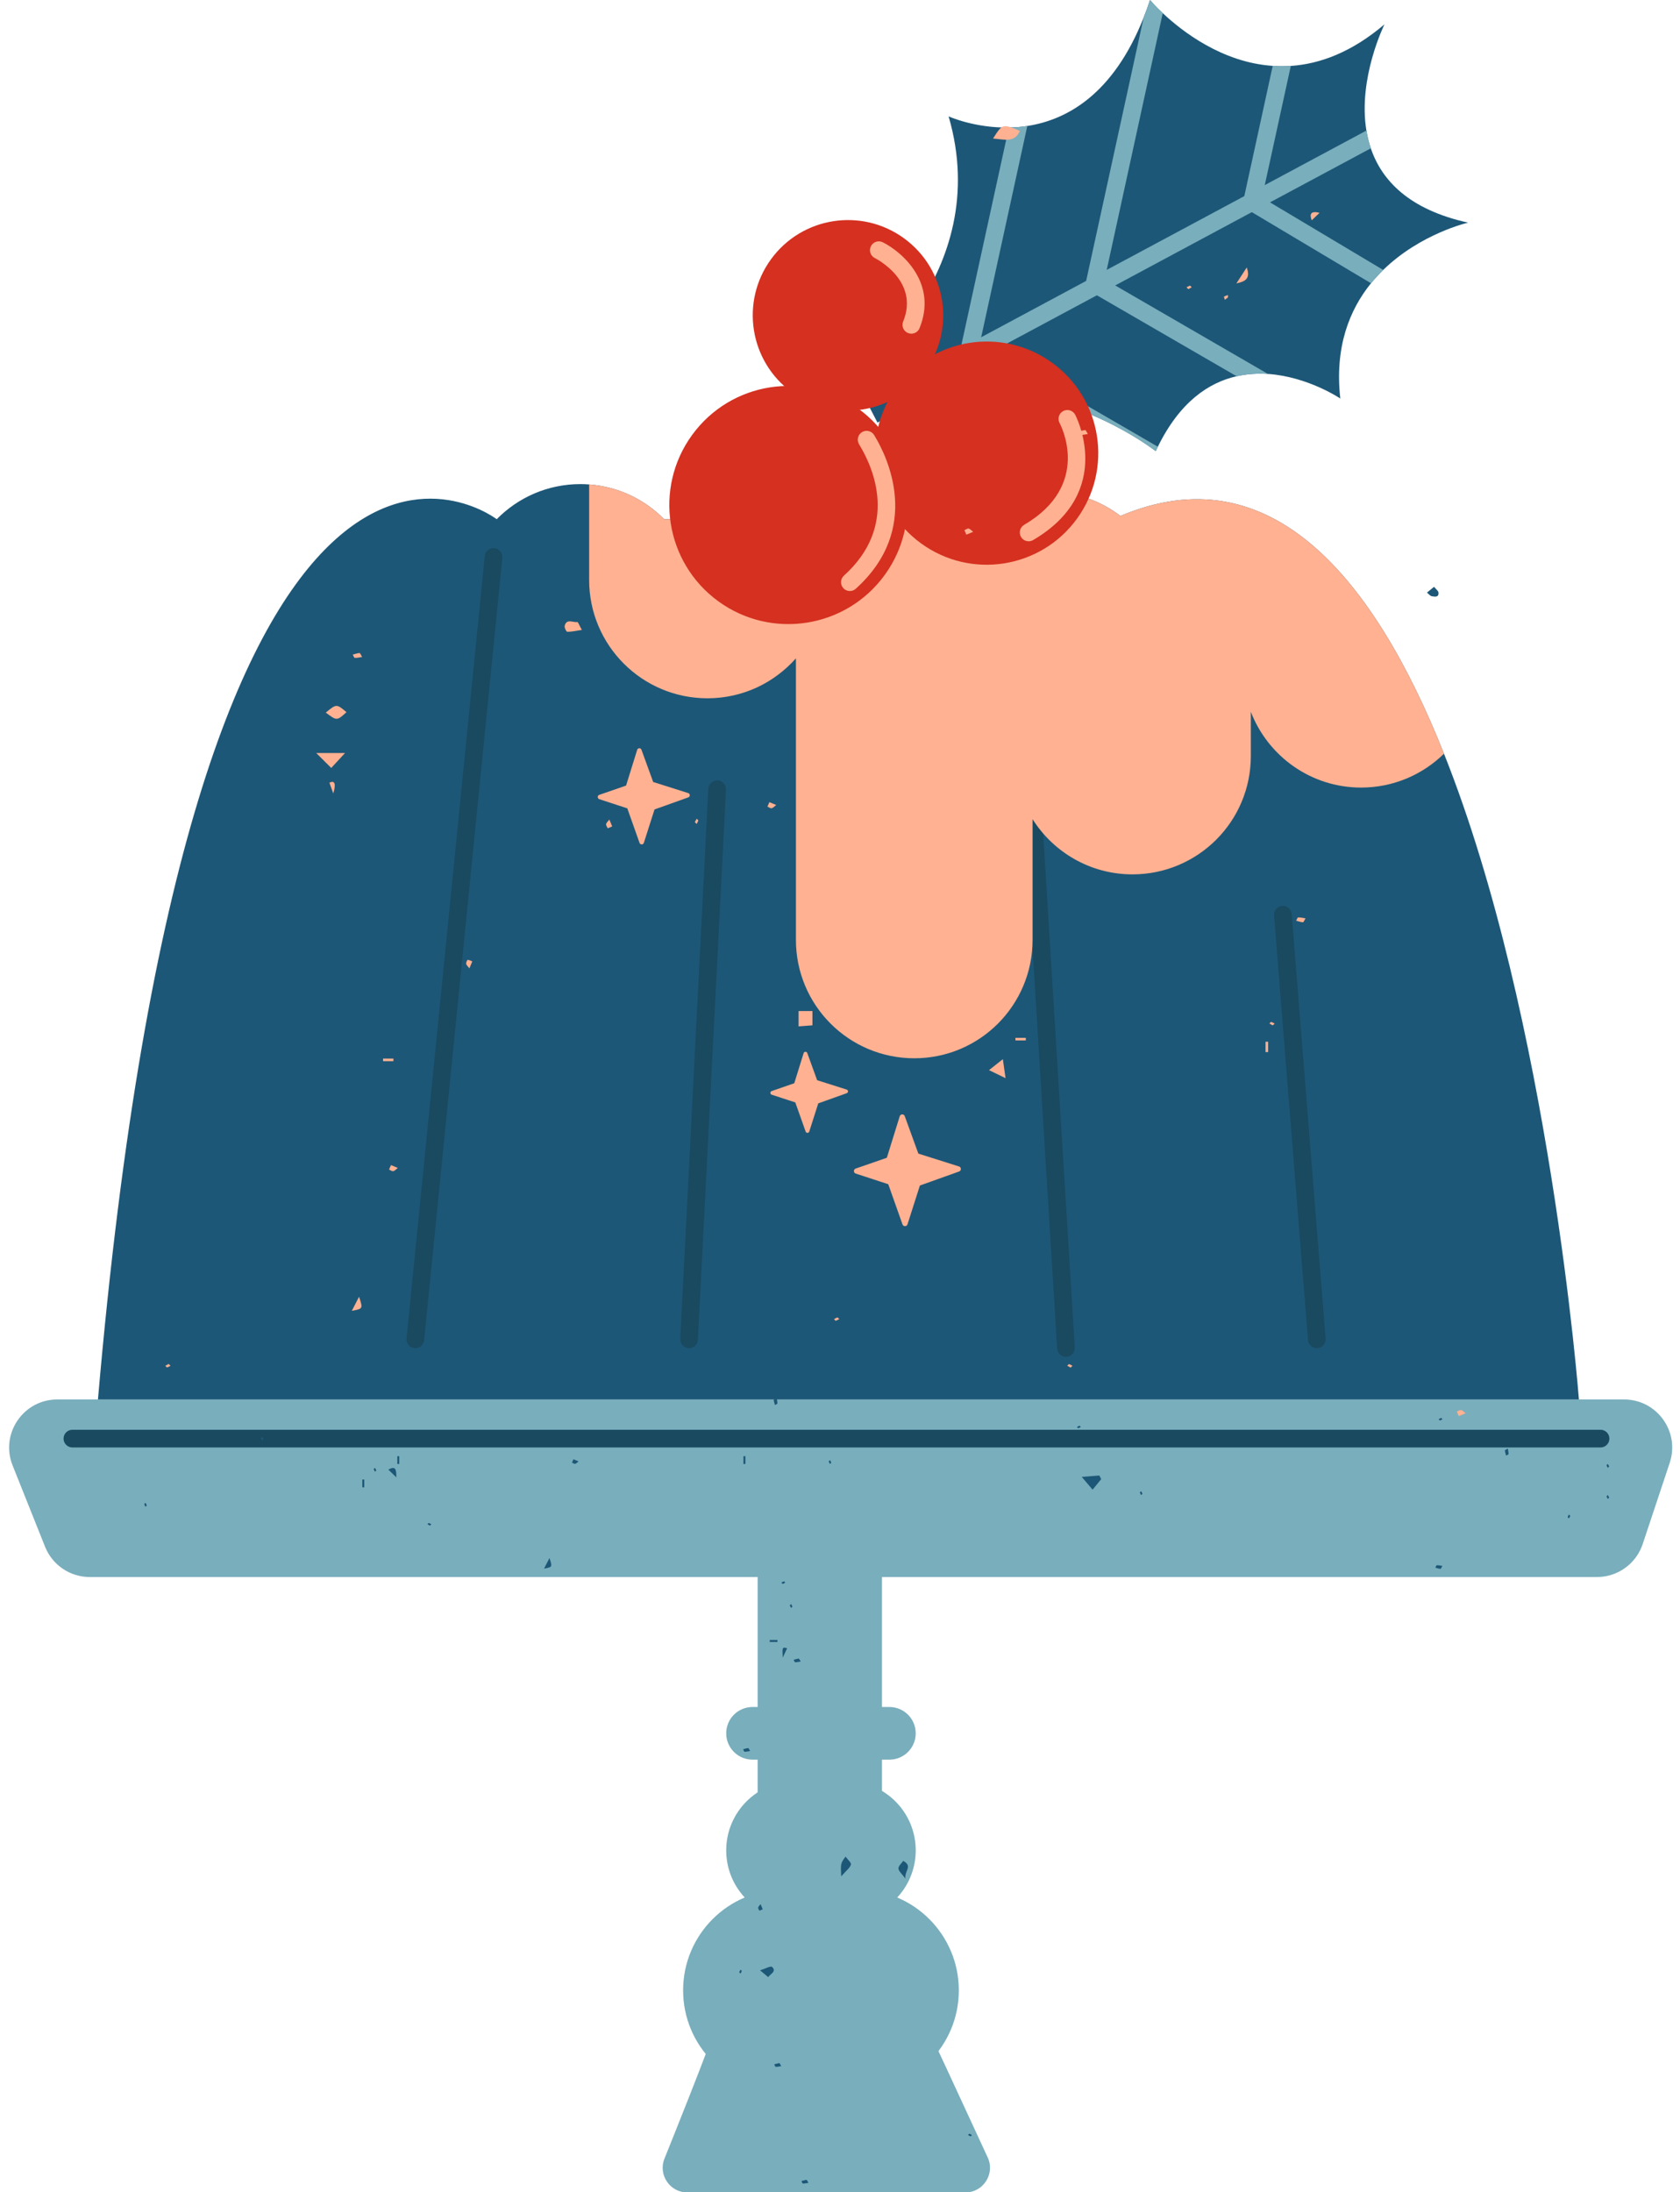 <?xml version="1.0" encoding="UTF-8"?><svg xmlns="http://www.w3.org/2000/svg" xmlns:xlink="http://www.w3.org/1999/xlink" height="480.6" preserveAspectRatio="xMidYMid meet" version="1.0" viewBox="-2.0 -0.0 368.4 480.6" width="368.4" zoomAndPan="magnify"><g><g id="change1_3"><path d="M344.232,306.798H19.48c20.696-239.501,84.769-194.947,87.444-192.973 c4.676-4.754,11.161-7.698,18.356-7.698c0.646,0,1.279,0.026,1.911,0.078c6.434,0.465,12.195,3.295,16.458,7.62 h1.435c2.338-2.377,5.128-4.301,8.242-5.631c3.114-1.331,6.523-2.067,10.127-2.067 c6.925,0,13.19,2.737,17.814,7.184c4.379-3.449,9.896-5.519,15.902-5.519c5.8,0,11.136,1.952,15.45,5.195 c4.302-3.243,9.651-5.195,15.451-5.195c5.89,0,11.29,2.003,15.63,5.311 c32.993-13.951,55.639,13.706,70.947,52.124C337.902,223.593,344.232,306.798,344.232,306.798" fill="#1D5777"/></g><g id="change2_2"><path d="M89.079,295.549c-0.065,0-0.13-0.002-0.195-0.01c-1.065-0.106-1.842-1.057-1.735-2.121 l17.149-171.51c0.107-1.065,1.059-1.867,2.122-1.734c1.065,0.106,1.842,1.057,1.735,2.121L91.004,293.805 C90.904,294.803,90.062,295.549,89.079,295.549z" fill="#194A60"/></g><g id="change2_1"><path d="M286.75,295.549c-1,0-1.849-0.769-1.93-1.783l-7.438-93.085 c-0.085-1.065,0.71-2.001,1.777-2.085c1.08-0.072,2.002,0.71,2.086,1.777l7.438,93.084 c0.085,1.066-0.71,2.001-1.777,2.086C286.853,295.547,286.801,295.549,286.75,295.549z" fill="#194A60"/></g><g id="change2_3"><path d="M231.746,297.455c-1.016,0-1.869-0.791-1.932-1.819l-8.181-133.015 c-0.065-1.067,0.747-1.986,1.815-2.053c1.081-0.059,1.987,0.747,2.053,1.816l8.181,133.014 c0.065,1.067-0.747,1.987-1.815,2.053C231.826,297.454,231.786,297.455,231.746,297.455z" fill="#194A60"/></g><g id="change2_4"><path d="M149.105,295.549c-0.034,0-0.067-0.001-0.101-0.002c-1.068-0.055-1.891-0.966-1.836-2.034 l6.157-120.589c0.055-1.069,0.96-1.861,2.035-1.836c1.068,0.054,1.891,0.965,1.836,2.033l-6.158,120.588 C150.985,294.745,150.129,295.549,149.105,295.549z" fill="#194A60"/></g><g id="change3_6"><path d="M314.649,165.227c-4.676,4.586-11.096,7.429-18.176,7.429 c-11.032,0-20.436-6.898-24.183-16.612v9.701c0,7.169-2.906,13.655-7.596,18.344 c-4.702,4.689-11.188,7.595-18.356,7.595c-9.223,0-17.311-4.83-21.909-12.091v26.457 c0,7.168-2.907,13.653-7.596,18.356c-4.689,4.689-11.175,7.595-18.344,7.595 c-14.339,0-25.953-11.612-25.953-25.951v-61.724c-2.377,2.675-5.297,4.87-8.579,6.396 c-3.293,1.509-6.95,2.362-10.825,2.362c-14.326,0-25.94-11.614-25.94-25.939v-20.941 c6.434,0.465,12.195,3.293,16.458,7.621h1.435c2.338-2.378,5.128-4.302,8.242-5.632 c3.114-1.331,6.523-2.067,10.127-2.067c6.925,0,13.19,2.737,17.814,7.184c4.379-3.449,9.896-5.518,15.903-5.518 c5.799,0,11.134,1.951,15.45,5.194c4.301-3.243,9.65-5.194,15.45-5.194c5.89,0,11.29,2.002,15.63,5.311 C276.695,99.152,299.341,126.81,314.649,165.227" fill="#FFB191"/></g><g id="change1_2"><path d="M319.928,48.805c0,0-10.425,2.391-18.615,10.374c-0.917,0.904-1.821,1.873-2.674,2.919 c-4.715,5.826-7.997,13.979-6.731,25.269c0,0-7.092-4.792-15.851-5.388h-0.013 c-2.209-0.142-4.534-0.025-6.872,0.505c-6.162,1.395-12.466,5.657-17.272,15.45 c-0.155,0.322-0.31,0.645-0.465,0.969c0,0-10.774-8.476-25.785-11.718c-10.425-2.233-22.904-1.963-35.228,5.466 l-5.219-10.076c0,0,30.964-22.311,20.811-57.062c0,0,5.684,2.584,13.215,2.442c1.305-0.012,2.648-0.115,4.043-0.335 c8.746-1.344,18.887-7.003,25.514-23.77l0.013-0.039c0.491-1.213,0.943-2.481,1.382-3.811 c0,0,0.982,1.19,2.791,2.881c4.25,3.992,13.022,10.812,24.118,11.562c1.279,0.103,2.61,0.103,3.966,0.012 c6.343-0.426,13.319-2.971,20.541-9.119c0,0-5.865,11.78-3.966,23.291c0.22,1.305,0.53,2.609,0.969,3.889 C300.99,39.555,306.997,45.963,319.928,48.805z" fill="#1D5777"/></g><g id="change4_6"><path d="M298.6,32.516l-22.102,11.846l-3.992,2.144l-29.958,16.071l-4.017,2.157l-22.814,12.233 l-4.004,2.144l-12.04,6.459c-0.297,0.155-0.606,0.233-0.917,0.233c-0.685,0-1.356-0.375-1.705-1.034 c-0.504-0.943-0.155-2.119,0.788-2.622l10.89-5.84l4.431-2.376l23.02-12.35l4.508-2.416l30.177-16.174v-0.014 l4.482-2.402l22.284-11.949C297.851,29.932,298.161,31.236,298.6,32.516z" fill="#79AEBC"/></g><g id="change4_5"><path d="M301.312,59.179c-0.917,0.904-1.821,1.873-2.674,2.919l-26.133-15.593l-0.943-0.567 c-0.711-0.427-1.072-1.267-0.892-2.08l0.194-0.865v-0.014l6.226-28.535c1.279,0.103,2.61,0.103,3.966,0.012 l-5.71,26.121l-0.594,2.751l1.744,1.034L301.312,59.179z" fill="#79AEBC"/></g><g id="change4_9"><path d="M276.044,81.978c-2.209-0.142-4.534-0.025-6.872,0.505l-30.642-17.75l-1.46-0.853 c-0.736-0.427-1.111-1.266-0.93-2.094l0.039-0.205l12.608-57.732l0.013-0.039 c0.491-1.213,0.943-2.481,1.382-3.811c0,0,0.982,1.19,2.791,2.881L240.688,59.166l-0.452,2.066l2.312,1.344 L276.044,81.978z" fill="#79AEBC"/></g><g id="change4_7"><path d="M251.9,97.934c-0.155,0.322-0.31,0.645-0.465,0.969c0,0-10.774-8.476-25.785-11.718 l-13.939-8.073l-2.015-1.162c-0.594-0.337-0.956-0.969-0.969-1.642c-0.013-0.143,0-0.296,0.039-0.451 l10.464-47.901c1.305-0.012,2.648-0.115,4.043-0.335l-10.115,46.312l-0.297,1.382l2.855,1.653L251.9,97.934z" fill="#79AEBC"/></g><g id="change5_3"><path d="M191.998,126.057c-8.475,11.662-24.801,14.248-36.464,5.773 c-11.663-8.476-14.248-24.8-5.771-36.464c8.475-11.663,24.8-14.248,36.464-5.773 C197.89,98.068,200.475,114.394,191.998,126.057" fill="#D53020"/></g><g id="change5_1"><path d="M234.158,113.722c-7.941,10.931-23.243,13.352-34.174,5.409 c-10.93-7.942-13.352-23.242-5.409-34.173c7.942-10.933,23.244-13.354,34.175-5.409 C239.679,87.491,242.102,102.791,234.158,113.722" fill="#D53020"/></g><g id="change5_2"><path d="M200.845,81.404c-6.781,9.329-19.838,11.396-29.169,4.616 c-9.329-6.779-11.396-19.838-4.617-29.169c6.779-9.328,19.839-11.396,29.168-4.616 C205.557,59.015,207.625,72.072,200.845,81.404" fill="#D53020"/></g><g id="change3_4"><path d="M223.567,118.664c-0.665,0-1.313-0.343-1.673-0.957c-0.541-0.924-0.231-2.111,0.692-2.652 c14.86-8.708,8.062-21.76,7.765-22.311c-0.506-0.94-0.157-2.115,0.782-2.624 c0.935-0.511,2.111-0.165,2.623,0.772c0.092,0.167,8.938,16.872-9.21,27.507 C224.237,118.578,223.9,118.664,223.567,118.664z" fill="#FFB191"/></g><g id="change3_3"><path d="M184.36,129.571c-0.529,0-1.056-0.216-1.438-0.638c-0.718-0.795-0.655-2.021,0.138-2.738 c12.066-10.902,6.45-23.587,3.476-28.535c-0.111-0.185-0.186-0.314-0.221-0.381 c-0.492-0.951-0.121-2.12,0.829-2.612c0.946-0.491,2.101-0.126,2.601,0.809l0.112,0.189 c2.707,4.502,10.402,20.215-4.199,33.408C185.288,129.406,184.823,129.571,184.36,129.571z" fill="#FFB191"/></g><g id="change3_2"><path d="M197.845,73.155c-0.244,0-0.491-0.046-0.731-0.143c-0.991-0.403-1.467-1.535-1.063-2.525 c3.606-8.854-5.808-13.707-6.21-13.909c-0.957-0.48-1.342-1.647-0.862-2.602 c0.48-0.955,1.647-1.342,2.602-0.862c4.516,2.269,12.013,9.126,8.06,18.834 C199.334,72.699,198.609,73.155,197.845,73.155z" fill="#FFB191"/></g><g id="change4_2"><path d="M10.562,306.798h343.574c7.201,0,12.285,7.052,10.012,13.884l-5.932,17.822 c-1.436,4.311-5.469,7.219-10.012,7.219H17.681c-4.317,0-8.198-2.627-9.799-6.637l-7.119-17.823 C-2.005,314.333,3.101,306.798,10.562,306.798" fill="#79AEBC"/></g><g id="change4_1"><path d="M164.14 341.985H191.406V395.636H164.14z" fill="#79AEBC"/></g><g id="change2_5"><path d="M348.978,317.316H13.874c-1.07,0-1.938-0.867-1.938-1.938c0-1.069,0.868-1.938,1.938-1.938 H348.978c1.071,0,1.938,0.868,1.938,1.938C350.916,316.449,350.049,317.316,348.978,317.316z" fill="#194A60"/></g><g id="change3_7"><path d="M174.224,230.869l-2.052,6.606l-4.954,1.715c-0.38,0.133-0.376,0.671,0.006,0.797 l5.176,1.694l2.265,6.389c0.134,0.379,0.673,0.371,0.796-0.011l1.972-6.175l6.241-2.228 c0.379-0.138,0.37-0.677-0.015-0.796l-6.473-2.049l-2.165-5.961C174.881,230.471,174.343,230.484,174.224,230.869" fill="#FFB191"/></g><g id="change3_1"><path d="M195.297,244.709l-2.828,9.104l-6.83,2.365c-0.523,0.182-0.518,0.925,0.009,1.097 l7.135,2.336l3.121,8.807c0.185,0.523,0.928,0.513,1.098-0.017l2.717-8.508l8.604-3.075 c0.522-0.188,0.51-0.93-0.02-1.098l-8.923-2.823l-2.985-8.217C196.205,244.161,195.461,244.179,195.297,244.709" fill="#FFB191"/></g><g id="change3_8"><path d="M137.724,164.384l-2.436,7.834l-5.877,2.036c-0.45,0.156-0.445,0.796,0.007,0.945 l6.14,2.01l2.686,7.579c0.159,0.45,0.798,0.44,0.945-0.016l2.337-7.32l7.404-2.648 c0.449-0.16,0.438-0.798-0.017-0.942l-7.679-2.431l-2.57-7.068 C138.503,163.913,137.864,163.928,137.724,164.384" fill="#FFB191"/></g><g id="change4_10"><path d="M193.034,385.76h-30.013c-3.189,0-5.773-2.584-5.773-5.771c0-3.189,2.583-5.773,5.773-5.773 h30.013c3.188,0,5.771,2.584,5.771,5.773C198.805,383.176,196.222,385.76,193.034,385.76" fill="#79AEBC"/></g><g id="change4_4"><path d="M183.625,420.832h-11.196c-8.385,0-15.181-6.798-15.181-15.182 c0-8.383,6.796-15.181,15.181-15.181h11.196c8.384,0,15.18,6.798,15.18,15.181 C198.805,414.034,192.009,420.832,183.625,420.832" fill="#79AEBC"/></g><g id="change4_3"><path d="M186.172,458.422h-16.291c-12.196,0-22.084-9.889-22.084-22.088 c0-12.195,9.888-22.083,22.084-22.083h16.291c12.196,0,22.084,9.888,22.084,22.083 C208.257,448.533,198.369,458.422,186.172,458.422" fill="#79AEBC"/></g><g id="change4_8"><path d="M153.279,448.9c-2.042,5.514-6.547,16.806-9.569,24.325 c-1.428,3.55,1.187,7.413,5.013,7.413h60.963c3.94,0,6.558-4.076,4.909-7.655 c-5.2-11.279-14.332-31.045-14.496-31.045c-0.191,0-31.491,2.569-42.2,3.449 C155.803,445.559,154.008,446.929,153.279,448.9" fill="#79AEBC"/></g><g fill="#FFB191" id="change3_5"><path d="M221.648,28.692c-3.816-1.582-3.816-1.582-5.884,1.677 C218.36,30.582,220.496,31.344,221.648,28.692z" fill="inherit"/><path d="M73.662,165.078h-6.321c1.594,1.586,2.498,2.484,3.294,3.278 C71.887,167.002,72.819,165.991,73.662,165.078z" fill="inherit"/><path d="M176.157,221.65h-3.04v3.363c1.221-0.096,2.237-0.176,3.04-0.238V221.65z" fill="inherit"/><path d="M73.976,156.126c-2.187-1.844-2.187-1.844-4.538,0.091 C71.871,158.038,71.871,158.038,73.976,156.126z" fill="inherit"/><path d="M124.593,136.367c-0.957,0.152-2.356-0.82-2.767,0.824 c-0.097,0.391,0.359,1.312,0.568,1.315c0.955,0.011,1.91-0.22,3.198-0.412 C125.075,137.182,124.764,136.34,124.593,136.367z" fill="inherit"/><path d="M214.877,234.603c1.117,0.541,2.137,1.033,3.626,1.756c-0.194-1.367-0.347-2.435-0.594-4.165 C216.55,233.275,215.743,233.915,214.877,234.603z" fill="inherit"/><path d="M271.391,58.636c-0.93,1.431-1.602,2.467-2.273,3.5 C270.812,61.757,272.339,61.263,271.391,58.636z" fill="inherit"/><path d="M75.145,287.369c2.458-0.455,2.458-0.455,1.591-3.094 C76.282,285.158,75.813,286.069,75.145,287.369z" fill="inherit"/><path d="M70.239,171.598c0.242,0.676,0.54,1.511,0.839,2.342 C71.725,171.894,71.42,170.972,70.239,171.598z" fill="inherit"/><path d="M287.353,46.663c-1.952-0.513-2.227,0.302-1.71,1.634 C286.16,47.805,286.749,47.239,287.353,46.663z" fill="inherit"/><path d="M275.517 228.373H276.086V230.646H275.517z" fill="inherit"/><path d="M220.672 227.52H222.945V228.087H220.672z" fill="inherit"/><path d="M101.565,210.764c-0.171-0.071-0.574-0.284-0.999-0.352 c-0.08-0.013-0.413,0.618-0.342,0.881c0.097,0.364,0.46,0.658,0.711,0.984 C101.064,211.967,101.193,211.652,101.565,210.764z" fill="inherit"/><path d="M234.923,95.345c0.496,0.027,1.004-0.108,1.62-0.194c-0.261-0.418-0.427-0.877-0.56-0.868 c-0.503,0.033-0.994,0.222-1.489,0.351C234.636,94.883,234.766,95.334,234.923,95.345z" fill="inherit"/><path d="M210.414,115.88c-0.261-0.069-0.616,0.22-0.929,0.349 c0.173,0.403,0.346,0.805,0.421,0.983c0.868-0.362,1.182-0.493,1.493-0.622 C211.074,116.34,210.779,115.976,210.414,115.88z" fill="inherit"/><path d="M76.848,143.159c-0.503,0.034-0.994,0.222-1.49,0.35c0.145,0.25,0.273,0.703,0.431,0.713 c0.496,0.026,1.004-0.108,1.618-0.195C77.148,143.609,76.982,143.149,76.848,143.159z" fill="inherit"/><path d="M284.282,201.324c-0.615-0.09-1.123-0.225-1.619-0.197 c-0.158,0.011-0.288,0.462-0.431,0.712c0.497,0.132,0.988,0.316,1.491,0.351 C283.856,202.197,284.022,201.74,284.282,201.324z" fill="inherit"/><path d="M317.469,309.464c0.173,0.401,0.346,0.805,0.421,0.981c0.868-0.362,1.182-0.492,1.492-0.621 c-0.324-0.252-0.619-0.613-0.985-0.711C318.137,309.045,317.783,309.332,317.469,309.464z" fill="inherit"/><path d="M265.041,180.099c0.032,0.503,0.22,0.993,0.349,1.489c0.251-0.142,0.702-0.273,0.711-0.43 c0.031-0.497-0.105-1.004-0.193-1.621C265.489,179.8,265.033,179.965,265.041,180.099z" fill="inherit"/><path d="M132.245,181.168c-0.36-0.87-0.491-1.18-0.622-1.492 c-0.251,0.323-0.612,0.618-0.71,0.985c-0.069,0.259,0.221,0.614,0.35,0.927 C131.666,181.416,132.068,181.243,132.245,181.168z" fill="inherit"/><path d="M166.713,175.852c-0.074,0.176-0.248,0.58-0.421,0.981c0.314,0.132,0.668,0.42,0.929,0.352 c0.365-0.099,0.661-0.462,0.986-0.711C167.894,176.342,167.582,176.212,166.713,175.852z" fill="inherit"/><path d="M83.315,256.399c0.314,0.131,0.667,0.417,0.928,0.35c0.366-0.096,0.659-0.46,0.986-0.71 c-0.312-0.129-0.624-0.26-1.493-0.622C83.662,255.595,83.488,255.997,83.315,256.399z" fill="inherit"/><path d="M81.999 232.066H84.272V232.634H81.999z" fill="inherit"/><path d="M258.946,62.63c-0.268,0.06-0.511,0.23-0.763,0.357c0.126,0.125,0.252,0.251,0.404,0.403 c0.238-0.131,0.486-0.268,0.733-0.403C259.193,62.859,259.039,62.609,258.946,62.63z" fill="inherit"/><path d="M267.276,65.197v-0.507c-0.293,0.104-0.624,0.164-0.862,0.343 c-0.071,0.055,0.117,0.45,0.19,0.69C266.828,65.549,267.052,65.371,267.276,65.197z" fill="inherit"/><path d="M181.652,288.828c-0.268,0.059-0.511,0.229-0.763,0.356c0.127,0.125,0.28,0.376,0.374,0.354 c0.268-0.06,0.51-0.23,0.763-0.354C181.9,289.057,181.746,288.809,181.652,288.828z" fill="inherit"/><path d="M277.506,224.393c-0.253-0.126-0.496-0.295-0.764-0.354 c-0.093-0.021-0.247,0.229-0.373,0.354c0.248,0.137,0.494,0.273,0.733,0.404 C277.253,224.647,277.381,224.519,277.506,224.393z" fill="inherit"/><path d="M151.123,179.868c0.022-0.094-0.229-0.247-0.355-0.374c-0.135,0.248-0.273,0.495-0.404,0.732 c0.151,0.152,0.279,0.278,0.404,0.404C150.894,180.379,151.065,180.135,151.123,179.868z" fill="inherit"/><path d="M34.631,299.769c0.267-0.06,0.511-0.229,0.764-0.356c-0.125-0.124-0.252-0.252-0.404-0.404 c-0.239,0.131-0.485,0.268-0.733,0.404C34.386,299.54,34.539,299.789,34.631,299.769z" fill="inherit"/><path d="M232.413,299.059c-0.094-0.022-0.247,0.227-0.374,0.355c0.248,0.137,0.494,0.272,0.733,0.404 c0.152-0.154,0.279-0.278,0.404-0.404C232.923,299.285,232.68,299.117,232.413,299.059z" fill="inherit"/></g><g fill="#1D5777" id="change1_1"><path d="M237.59,326.572c0.793-0.969,1.34-1.637,1.889-2.307 c-0.135-0.267-0.27-0.53-0.405-0.795c-1.082,0.084-2.165,0.168-3.86,0.299 C236.218,324.953,236.775,325.61,237.59,326.572z" fill="inherit"/><path d="M182.462,411.346c1.104-1.262,1.909-1.834,2.137-2.581c0.126-0.409-0.727-1.115-1.183-1.749 C182.327,408.517,182.327,408.517,182.462,411.346z" fill="inherit"/><path d="M196.058,407.951c-0.375,0.559-1.073,1.139-1.042,1.674c0.034,0.588,0.743,1.137,1.539,2.223 C196.274,410.123,198.237,409.136,196.058,407.951z" fill="inherit"/><path d="M164.673,431.949c0.782,0.651,1.19,0.992,1.78,1.484c0.498-0.741,1.918-1.223,0.85-2.237 C167.008,430.916,165.795,431.603,164.673,431.949z" fill="inherit"/><path d="M313.435,129.899c-0.035-0.371-0.518-0.699-0.964-1.258 c-0.682,0.558-1.118,0.913-1.557,1.27c0.36,0.282,0.691,0.743,1.083,0.803 C312.593,130.804,313.54,131.024,313.435,129.899z" fill="inherit"/><path d="M117.297,343.881c1.845-0.342,1.845-0.342,1.194-2.321 C118.15,342.223,117.798,342.906,117.297,343.881z" fill="inherit"/><path d="M169.644,363.41c0.527-1.136,0.797-1.72,0.962-2.074 C169.531,361.066,169.531,361.066,169.644,363.41z" fill="inherit"/><path d="M83.156,322.171c0.503,0.488,0.935,0.909,1.75,1.702 C84.929,322.037,84.716,321.326,83.156,322.171z" fill="inherit"/><path d="M174.862,477.885c-0.378,0.025-0.746,0.166-1.118,0.263c0.107,0.188,0.205,0.527,0.322,0.533 c0.373,0.021,0.754-0.079,1.216-0.145C175.087,478.222,174.962,477.879,174.862,477.885z" fill="inherit"/><path d="M166.786 359.527H168.492V359.953H166.786z" fill="inherit"/><path d="M312.753,343.672c0.373,0.096,0.741,0.237,1.118,0.262c0.102,0.007,0.226-0.336,0.421-0.648 c-0.462-0.067-0.843-0.168-1.216-0.146C312.959,343.146,312.861,343.483,312.753,343.672z" fill="inherit"/><path d="M172.36,364.402c0.373,0.021,0.753-0.079,1.216-0.144c-0.195-0.315-0.32-0.658-0.42-0.652 c-0.378,0.026-0.746,0.168-1.118,0.264C172.145,364.057,172.243,364.397,172.36,364.402z" fill="inherit"/><path d="M162.069,383.22c-0.377,0.026-0.746,0.168-1.118,0.264c0.107,0.189,0.204,0.528,0.322,0.534 c0.373,0.021,0.753-0.08,1.215-0.145C162.294,383.558,162.17,383.215,162.069,383.22z" fill="inherit"/><path d="M77.453 324.349H77.88V326.055H77.453z" fill="inherit"/><path d="M164.789,417.441c-0.186,0.244-0.46,0.465-0.532,0.739c-0.051,0.194,0.165,0.462,0.262,0.695 c0.302-0.129,0.605-0.259,0.736-0.314C164.984,417.908,164.886,417.675,164.789,417.441z" fill="inherit"/><path d="M123.427,320.644c0.235,0.099,0.501,0.315,0.696,0.263c0.274-0.072,0.495-0.345,0.74-0.532 c-0.234-0.098-0.469-0.195-1.121-0.467C123.686,320.041,123.557,320.344,123.427,320.644z" fill="inherit"/><path d="M161.029 319.232H161.455V320.937H161.029z" fill="inherit"/><path d="M85.128 319.232H85.554V320.937H85.128z" fill="inherit"/><path d="M328.795,318.773c0.022-0.373-0.08-0.753-0.146-1.216c-0.313,0.194-0.657,0.32-0.649,0.421 c0.024,0.377,0.165,0.746,0.261,1.118C328.448,318.989,328.789,318.891,328.795,318.773z" fill="inherit"/><path d="M168.463,307.688c0.023-0.373-0.079-0.754-0.144-1.216c-0.315,0.194-0.657,0.319-0.65,0.421 c0.025,0.376,0.165,0.746,0.262,1.116C168.118,307.902,168.457,307.804,168.463,307.688z" fill="inherit"/><path d="M122.439 302.389H124.145V302.816H122.439z" fill="inherit"/><path d="M168.892,452.299c-0.377,0.027-0.746,0.168-1.118,0.264c0.107,0.188,0.205,0.527,0.322,0.534 c0.373,0.021,0.753-0.079,1.216-0.146C169.117,452.638,168.993,452.293,168.892,452.299z" fill="inherit"/><path d="M29.641,329.744c0.045,0.201,0.171,0.383,0.267,0.574c0.094-0.095,0.282-0.211,0.266-0.281 c-0.043-0.199-0.172-0.383-0.266-0.571C29.812,329.558,29.625,329.675,29.641,329.744z" fill="inherit"/><path d="M350.304,328.039c0.045,0.201,0.171,0.385,0.267,0.572c0.095-0.094,0.19-0.188,0.303-0.302 c-0.099-0.179-0.201-0.365-0.303-0.551C350.475,327.854,350.288,327.969,350.304,328.039z" fill="inherit"/><path d="M160.39,431.805c-0.102,0.184-0.205,0.371-0.303,0.549c0.113,0.113,0.208,0.209,0.303,0.304 c0.095-0.19,0.222-0.372,0.267-0.573C160.673,432.014,160.485,431.898,160.39,431.805z" fill="inherit"/><path d="M55.759,315.538c-0.044-0.198-0.171-0.382-0.266-0.57 c-0.095,0.094-0.19,0.189-0.303,0.303c0.099,0.179,0.201,0.364,0.303,0.55 C55.587,315.724,55.775,315.608,55.759,315.538z" fill="inherit"/><path d="M234.44,313.102c0.201-0.045,0.383-0.172,0.572-0.268 c-0.093-0.094-0.19-0.189-0.303-0.303c-0.179,0.099-0.364,0.201-0.55,0.303 C234.253,312.93,234.369,313.117,234.44,313.102z" fill="inherit"/><path d="M170.197,346.949c-0.095-0.098-0.21-0.285-0.28-0.268 c-0.201,0.044-0.384,0.17-0.572,0.268c0.094,0.094,0.189,0.186,0.303,0.303 C169.826,347.152,170.013,347.051,170.197,346.949z" fill="inherit"/><path d="M313.472,311.129c0.094,0.095,0.209,0.283,0.279,0.268c0.202-0.045,0.383-0.173,0.573-0.268 c-0.094-0.095-0.19-0.19-0.303-0.303C313.843,310.925,313.657,311.027,313.472,311.129z" fill="inherit"/><path d="M79.958,322.069c0.045,0.202,0.171,0.385,0.266,0.572c0.095-0.093,0.19-0.188,0.303-0.304 c-0.099-0.177-0.201-0.363-0.303-0.549C80.129,321.884,79.942,322,79.958,322.069z" fill="inherit"/><path d="M210.83,468.353c0.114-0.116,0.208-0.208,0.303-0.303c-0.19-0.096-0.373-0.224-0.574-0.268 c-0.069-0.017-0.185,0.172-0.279,0.268C210.466,468.152,210.651,468.254,210.83,468.353z" fill="inherit"/><path d="M248.231,326.906c-0.095,0.094-0.283,0.21-0.267,0.279c0.045,0.202,0.172,0.385,0.267,0.573 c0.095-0.094,0.189-0.189,0.303-0.303C248.435,327.277,248.333,327.092,248.231,326.906z" fill="inherit"/><path d="M171.743,352.211c-0.043-0.2-0.172-0.385-0.267-0.572 c-0.093,0.094-0.19,0.188-0.303,0.304c0.098,0.179,0.202,0.363,0.303,0.549 C171.571,352.397,171.76,352.28,171.743,352.211z" fill="inherit"/><path d="M350.304,321.217c0.045,0.201,0.171,0.385,0.267,0.572c0.095-0.094,0.19-0.188,0.303-0.305 c-0.099-0.176-0.201-0.363-0.303-0.548C350.475,321.031,350.288,321.147,350.304,321.217z" fill="inherit"/><path d="M180.272,320.656c-0.043-0.199-0.172-0.384-0.267-0.571 c-0.093,0.095-0.189,0.188-0.303,0.303c0.099,0.179,0.202,0.364,0.303,0.55 C180.099,320.84,180.289,320.726,180.272,320.656z" fill="inherit"/><path d="M341.775,332.596c-0.016,0.069,0.171,0.185,0.267,0.281 c0.102-0.185,0.205-0.371,0.303-0.551c-0.114-0.114-0.208-0.208-0.303-0.303 C341.947,332.212,341.82,332.397,341.775,332.596z" fill="inherit"/><path d="M91.738,334.156c0.185,0.103,0.37,0.203,0.549,0.304c0.113-0.116,0.209-0.211,0.304-0.304 c-0.19-0.096-0.373-0.223-0.574-0.267C91.948,333.872,91.833,334.06,91.738,334.156z" fill="inherit"/></g></g></svg>